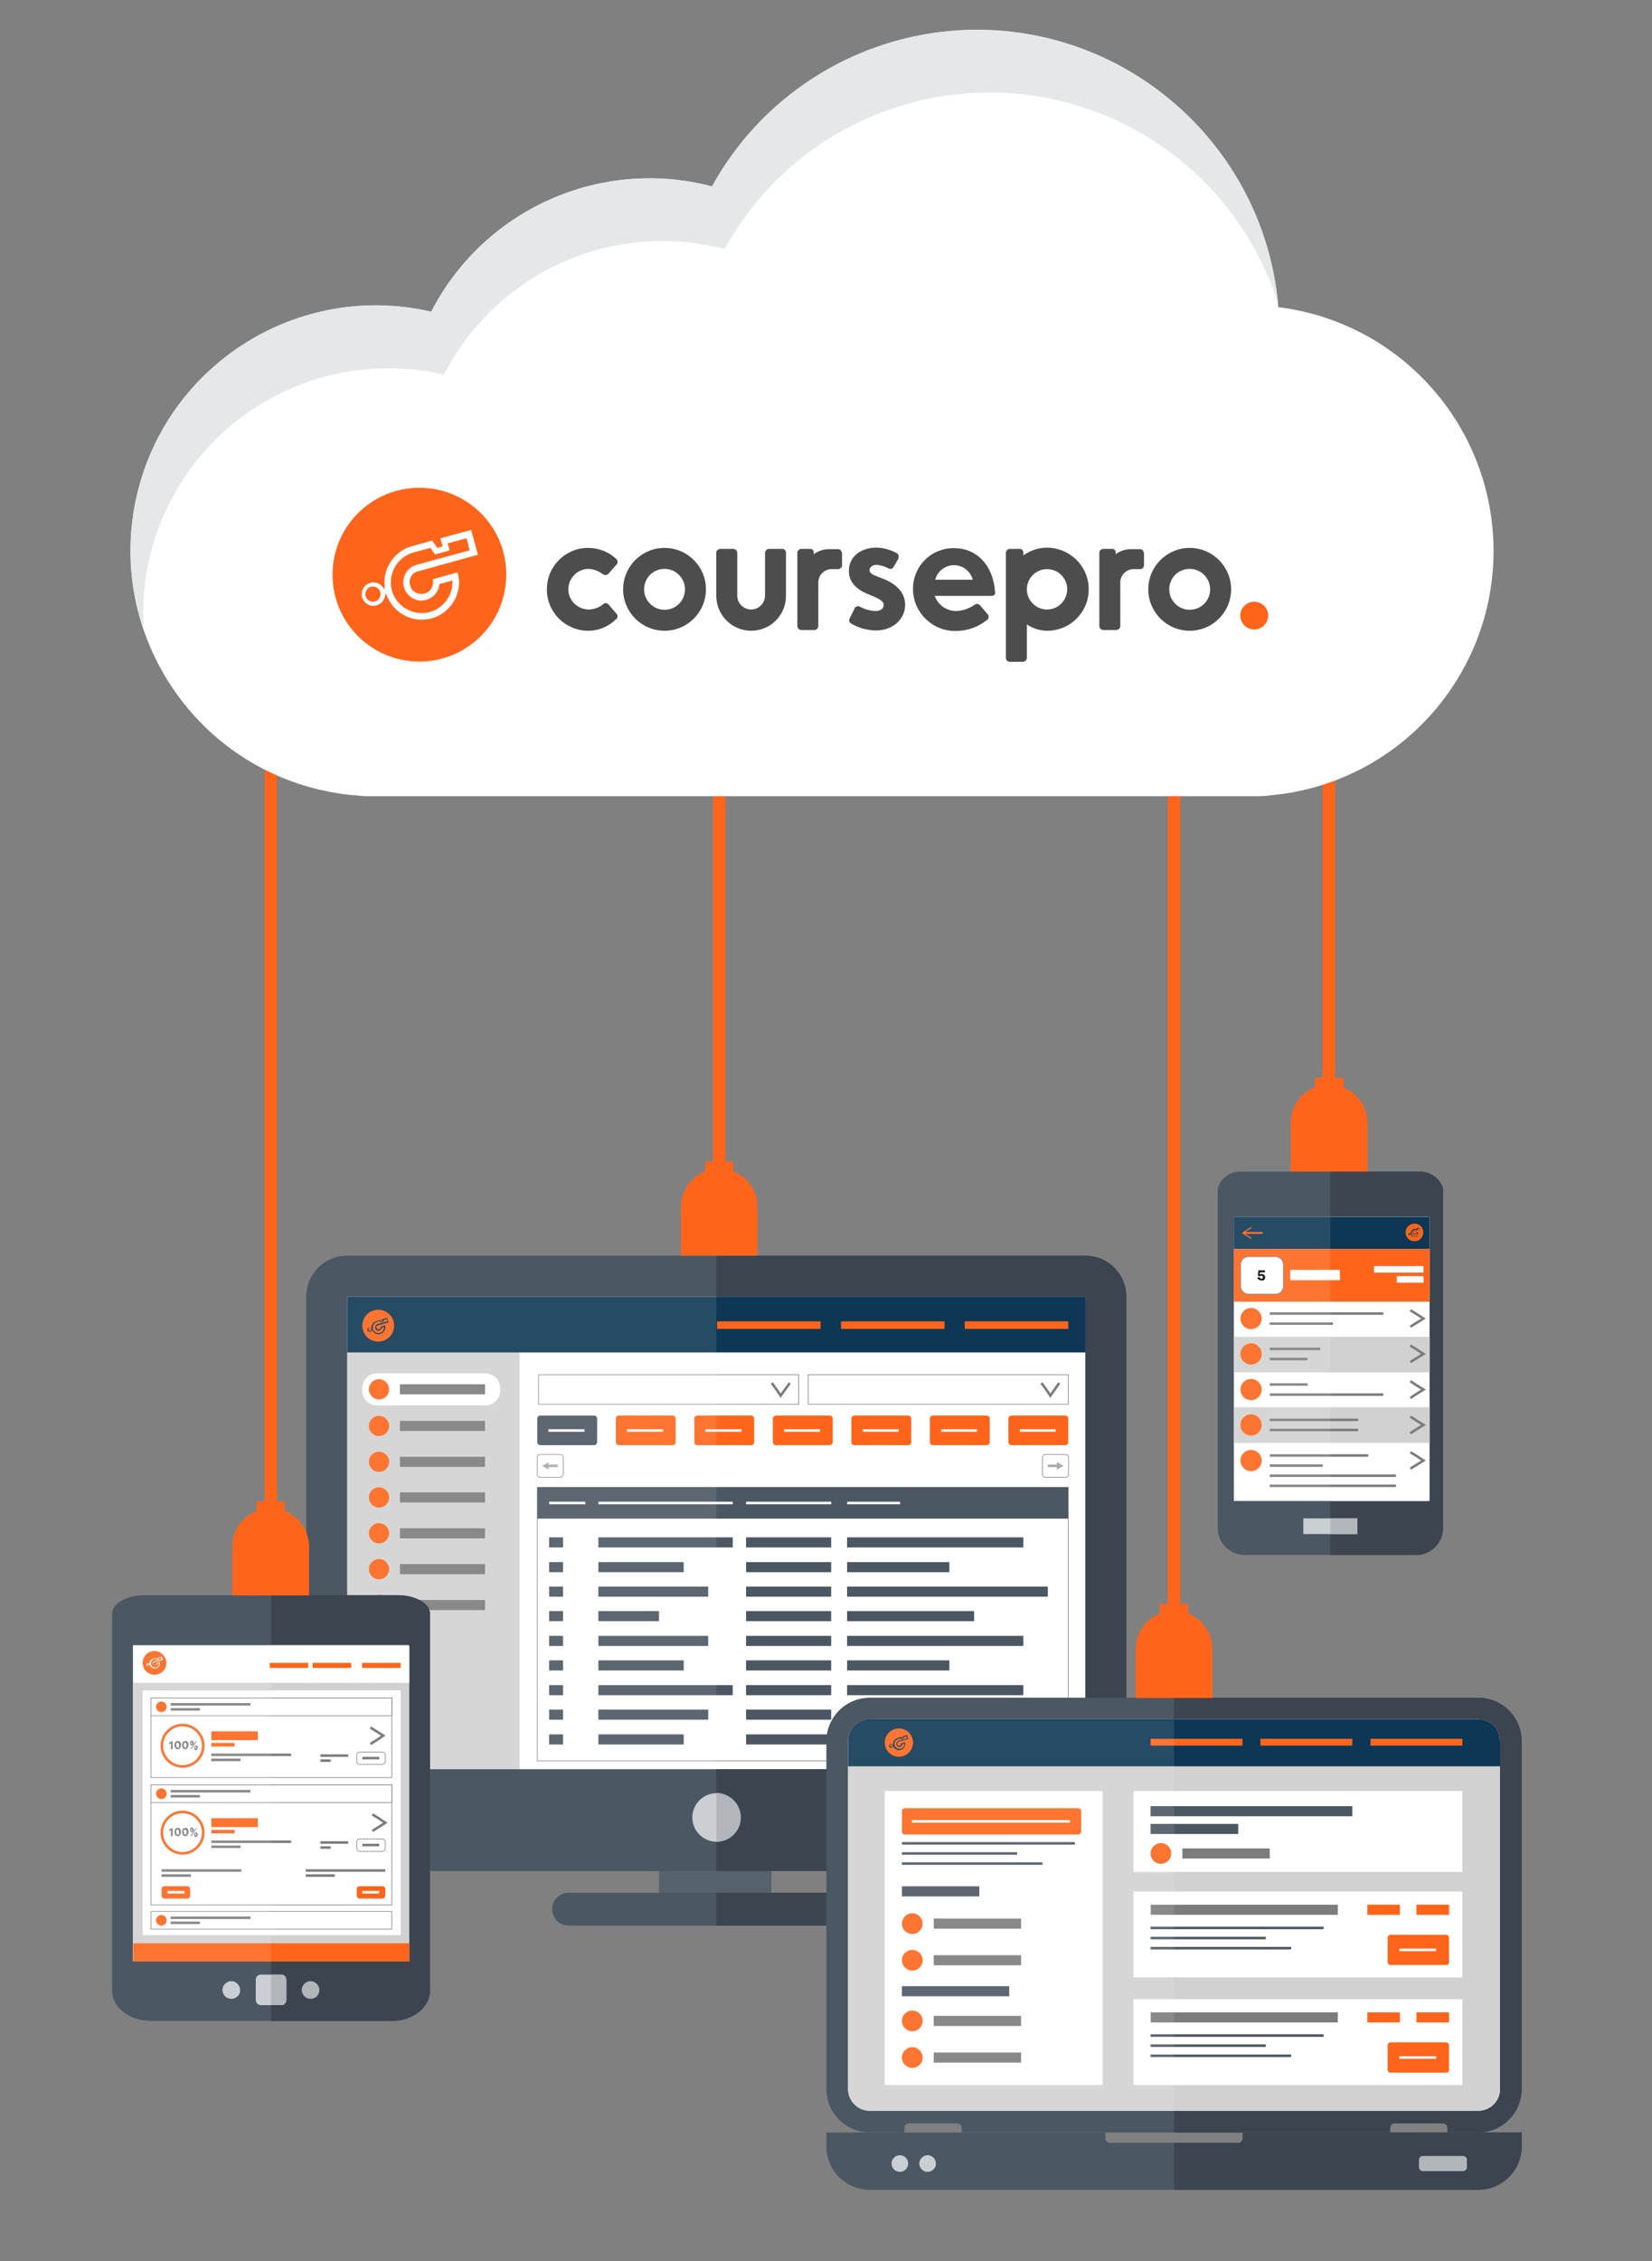 <?xml version="1.0" encoding="UTF-8"?>
<svg xmlns="http://www.w3.org/2000/svg" id="a" data-name="Layer 1" width="230.822mm" height="315.807mm" viewBox="0 0 654.3 895.2">
  <rect x="0" y="0" width="654.3" height="895.2" fill="#808080" stroke="none"/>
  <rect x="261" y="735.1" width="44.536" height="19" fill="#56626e"></rect>
  <g>
    <g>
      <g>
        <g>
          <polygon points="435.7 511.8 135.1 511.8 135.1 705.9 135.1 705.9 435.7 705.9 435.7 511.8" fill="#fff"></polygon>
          <polygon points="435.7 511.8 283.7 511.8 283.7 705.9 283.7 705.9 435.7 705.9 435.7 511.8" fill="#e3e2e2"></polygon>
          <g>
            <rect x="137.5" y="514" width="293" height="189.3" fill="#fff"></rect>
            <rect x="137.5" y="514" width="68.3" height="189.3" fill="#d1d1d1"></rect>
            <path d="M192.3,556.4h-43c-3.2,0-5.8-2.6-5.8-5.8v-1.1c0-3.2,2.6-5.8,5.8-5.8h43c3.2,0,5.8,2.6,5.8,5.8v1.1c0,3.2-2.6,5.8-5.8,5.8Z" fill="#fff"></path>
            <rect x="137.5" y="513.3" width="293" height="22.1" fill="#0d3754"></rect>
            <rect x="284" y="523.1" width="41" height="3" fill="#fe651b"></rect>
            <rect x="333.1" y="523.1" width="41" height="3" fill="#fe651b"></rect>
            <rect x="382.1" y="523.1" width="41" height="3" fill="#fe651b"></rect>
            <g>
              <path d="M149.6,524.1l3.8-1h.1v-.1l-.2-.7v-.1h-.1l-1.3,.4,.1,.5-1.1,.3-.2-.2-.2-.2-1.2,.3c-1.2,.3-1.9,1.6-1.6,2.8,.3,1.2,1.6,1.9,2.8,1.6,1-.3,1.6-1.2,1.6-2.2v-.1h-.1l-.7,.2h-.1v.1c-.1,.7-.8,1.2-1.5,1.1-.7-.1-1.2-.8-1.1-1.5,.1-.6,.5-1.1,1-1.2h0Z" fill="#fe651b"></path>
              <path d="M146.5,525.7c-.3,0-.6,.2-.6,.5s.2,.6,.5,.6,.6-.2,.6-.5v-.2c-.1-.2-.3-.4-.5-.4Z" fill="#fe651b"></path>
              <path d="M149.8,518.5c-3.5,0-6.3,2.8-6.3,6.3s2.8,6.3,6.3,6.3,6.3-2.8,6.3-6.3-2.8-6.3-6.3-6.3h0Zm-.7,7.1c.1,.5,.6,.7,1.1,.6h0c.4-.1,.7-.5,.6-.9v-.1l1.8-.5v.6c.1,1.5-1,2.8-2.5,2.9-1.2,.1-2.2-.6-2.7-1.6l-.1-.3-.1,.3c-.1,.3-.3,.5-.6,.6h-.3c-.5,0-.8-.5-.8-.9s.3-.6,.6-.7h.3c.2,0,.4,.1,.5,.3l.2,.2v-.3c-.1-1.3,.7-2.5,2-2.8l1.1-.3,.2-.1,.2-.1,.3,.4,.1,.1,.4-.1-.2-.6,.4-.1,1.8-.5,.5,1.8-4.3,1.2c-.4,0-.6,.5-.5,.9h0Z" fill="#fe651b"></path>
            </g>
            <g>
              <line x1="158.4" y1="550" x2="192.1" y2="550" fill="none" stroke="#7c7c7c" stroke-miterlimit="10" stroke-width="4"></line>
              <circle cx="150.1" cy="550" r="4" fill="#fe651b"></circle>
            </g>
            <g>
              <line x1="158.4" y1="564.5" x2="192.1" y2="564.5" fill="none" stroke="#7c7c7c" stroke-miterlimit="10" stroke-width="4"></line>
              <circle cx="150.1" cy="564.5" r="4" fill="#fe651b"></circle>
            </g>
            <g>
              <line x1="158.4" y1="578.7" x2="192.1" y2="578.7" fill="none" stroke="#7c7c7c" stroke-miterlimit="10" stroke-width="4"></line>
              <circle cx="150.1" cy="578.7" r="4" fill="#fe651b"></circle>
            </g>
            <g>
              <line x1="158.4" y1="592.8" x2="192.1" y2="592.8" fill="none" stroke="#7c7c7c" stroke-miterlimit="10" stroke-width="4"></line>
              <circle cx="150.1" cy="592.8" r="4" fill="#fe651b"></circle>
            </g>
            <g>
              <line x1="158.4" y1="607" x2="192.1" y2="607" fill="none" stroke="#7c7c7c" stroke-miterlimit="10" stroke-width="4"></line>
              <circle cx="150.1" cy="607" r="4" fill="#fe651b"></circle>
            </g>
            <g>
              <line x1="158.4" y1="621.2" x2="192.1" y2="621.2" fill="none" stroke="#7c7c7c" stroke-miterlimit="10" stroke-width="4"></line>
              <circle cx="150.1" cy="621.2" r="4" fill="#fe651b"></circle>
            </g>
            <g>
              <line x1="158.4" y1="635.4" x2="192.1" y2="635.4" fill="none" stroke="#7c7c7c" stroke-miterlimit="10" stroke-width="4"></line>
              <circle cx="150.1" cy="635.4" r="4" fill="#fe651b"></circle>
            </g>
            <g>
              <rect x="213.3" y="544.2" width="103" height="11.7" fill="#fff" stroke="#7c7c7c" stroke-miterlimit="10" stroke-width=".25"></rect>
              <polyline points="312.8 547.5 311 550 309.2 552.5 307.5 550 305.7 547.5" fill="none" stroke="#7c7c7c" stroke-miterlimit="10"></polyline>
            </g>
            <g>
              <rect x="320.1" y="544.2" width="103" height="11.7" fill="#fff" stroke="#7c7c7c" stroke-miterlimit="10" stroke-width=".25"></rect>
              <polyline points="419.5 547.5 417.8 550 416 552.5 414.3 550 412.5 547.5" fill="none" stroke="#7c7c7c" stroke-miterlimit="10"></polyline>
            </g>
            <g>
              <path d="M235.3,572.1h-21.3c-.7,0-1.2-.5-1.2-1.2v-9.3c0-.7,.5-1.2,1.2-1.2h21.3c.7,0,1.2,.5,1.2,1.2v9.3c0,.7-.5,1.2-1.2,1.2Z" fill="#4b5763"></path>
              <line x1="217.2" y1="566.3" x2="231.5" y2="566.3" fill="none" stroke="#fff" stroke-miterlimit="10"></line>
            </g>
            <g>
              <path d="M221.9,584.8h-7.9c-.7,0-1.2-.5-1.2-1.2v-6.6c0-.7,.5-1.2,1.2-1.2h7.9c.7,0,1.2,.5,1.2,1.2v6.6c0,.6-.6,1.2-1.2,1.2Z" fill="#fff" stroke="#7c7c7c" stroke-miterlimit="10" stroke-width=".25"></path>
              <g>
                <line x1="216.9" y1="580.3" x2="220.9" y2="580.3" fill="none" stroke="#ababab" stroke-miterlimit="10"></line>
                <polygon points="217.3 581.8 214.7 580.3 217.3 578.8 217.3 581.8" fill="#ababab"></polygon>
              </g>
            </g>
            <g>
              <path d="M414.1,575.8h7.9c.7,0,1.2,.5,1.2,1.2v6.6c0,.7-.5,1.2-1.2,1.2h-7.9c-.7,0-1.2-.5-1.2-1.2v-6.6c0-.7,.5-1.2,1.2-1.2Z" fill="#fff" stroke="#7c7c7c" stroke-miterlimit="10" stroke-width=".25"></path>
              <g>
                <line x1="419" y1="580.3" x2="415" y2="580.3" fill="none" stroke="#ababab" stroke-miterlimit="10"></line>
                <polygon points="418.6 578.8 421.2 580.3 418.6 581.8 418.6 578.8" fill="#ababab"></polygon>
              </g>
            </g>
            <g>
              <path d="M266.4,572.1h-21.3c-.7,0-1.2-.5-1.2-1.2v-9.3c0-.7,.5-1.2,1.2-1.2h21.3c.7,0,1.2,.5,1.2,1.2v9.3c0,.7-.5,1.2-1.2,1.2Z" fill="#fe651b"></path>
              <line x1="248.3" y1="566.3" x2="262.6" y2="566.3" fill="none" stroke="#fff" stroke-miterlimit="10"></line>
            </g>
            <g>
              <path d="M297.5,572.1h-21.3c-.7,0-1.2-.5-1.2-1.2v-9.3c0-.7,.5-1.2,1.2-1.2h21.3c.7,0,1.2,.5,1.2,1.2v9.3c0,.7-.5,1.2-1.2,1.2Z" fill="#fe651b"></path>
              <line x1="279.4" y1="566.3" x2="293.7" y2="566.3" fill="none" stroke="#fff" stroke-miterlimit="10"></line>
            </g>
            <g>
              <path d="M328.6,572.1h-21.3c-.7,0-1.2-.5-1.2-1.2v-9.3c0-.7,.5-1.2,1.2-1.2h21.3c.7,0,1.2,.5,1.2,1.2v9.3c0,.7-.5,1.2-1.2,1.2Z" fill="#fe651b"></path>
              <line x1="310.6" y1="566.3" x2="324.8" y2="566.3" fill="none" stroke="#fff" stroke-miterlimit="10"></line>
            </g>
            <g>
              <path d="M359.7,572.1h-21.3c-.7,0-1.2-.5-1.2-1.2v-9.3c0-.7,.5-1.2,1.2-1.2h21.3c.7,0,1.2,.5,1.2,1.2v9.3c0,.7-.5,1.2-1.2,1.2Z" fill="#fe651b"></path>
              <line x1="341.7" y1="566.3" x2="355.9" y2="566.3" fill="none" stroke="#fff" stroke-miterlimit="10"></line>
            </g>
            <g>
              <path d="M390.8,572.1h-21.3c-.7,0-1.2-.5-1.2-1.2v-9.3c0-.7,.5-1.2,1.2-1.2h21.3c.7,0,1.2,.5,1.2,1.2v9.3c0,.7-.5,1.2-1.2,1.2Z" fill="#fe651b"></path>
              <line x1="372.8" y1="566.3" x2="387" y2="566.3" fill="none" stroke="#fff" stroke-miterlimit="10"></line>
            </g>
            <g>
              <path d="M421.9,572.1h-21.3c-.7,0-1.2-.5-1.2-1.2v-9.3c0-.7,.5-1.2,1.2-1.2h21.3c.7,0,1.2,.5,1.2,1.2v9.3c0,.7-.5,1.2-1.2,1.2Z" fill="#fe651b"></path>
              <line x1="403.9" y1="566.3" x2="418.1" y2="566.3" fill="none" stroke="#fff" stroke-miterlimit="10"></line>
            </g>
            <rect x="212.8" y="588.8" width="210.3" height="108.3" fill="#fff" stroke="#7c7c7c" stroke-miterlimit="10" stroke-width=".25"></rect>
            <rect x="212.8" y="588.8" width="210.3" height="12.4" fill="#4b5763"></rect>
            <line x1="217.5" y1="595" x2="231.8" y2="595" fill="none" stroke="#fff" stroke-miterlimit="10"></line>
            <line x1="237" y1="595" x2="290.2" y2="595" fill="none" stroke="#fff" stroke-miterlimit="10"></line>
            <line x1="295.5" y1="595" x2="329.2" y2="595" fill="none" stroke="#fff" stroke-miterlimit="10"></line>
            <line x1="335.5" y1="595" x2="356.5" y2="595" fill="none" stroke="#fff" stroke-miterlimit="10"></line>
            <line x1="217.5" y1="610.6" x2="223" y2="610.6" fill="none" stroke="#4b5763" stroke-miterlimit="10" stroke-width="4"></line>
            <line x1="237" y1="610.6" x2="290.2" y2="610.6" fill="none" stroke="#4b5763" stroke-miterlimit="10" stroke-width="4"></line>
            <line x1="295.5" y1="610.6" x2="329.2" y2="610.6" fill="none" stroke="#4b5763" stroke-miterlimit="10" stroke-width="4"></line>
            <line x1="335.5" y1="610.6" x2="405.3" y2="610.6" fill="none" stroke="#4b5763" stroke-miterlimit="10" stroke-width="4"></line>
            <line x1="217.5" y1="620.4" x2="223" y2="620.4" fill="none" stroke="#4b5763" stroke-miterlimit="10" stroke-width="4"></line>
            <line x1="237" y1="620.4" x2="270.8" y2="620.4" fill="none" stroke="#4b5763" stroke-miterlimit="10" stroke-width="4"></line>
            <line x1="295.5" y1="620.4" x2="329.2" y2="620.4" fill="none" stroke="#4b5763" stroke-miterlimit="10" stroke-width="4"></line>
            <line x1="335.5" y1="620.4" x2="376" y2="620.4" fill="none" stroke="#4b5763" stroke-miterlimit="10" stroke-width="4"></line>
            <line x1="217.5" y1="630.1" x2="223" y2="630.1" fill="none" stroke="#4b5763" stroke-miterlimit="10" stroke-width="4"></line>
            <line x1="237" y1="630.1" x2="280.5" y2="630.1" fill="none" stroke="#4b5763" stroke-miterlimit="10" stroke-width="4"></line>
            <line x1="295.5" y1="630.1" x2="329.2" y2="630.1" fill="none" stroke="#4b5763" stroke-miterlimit="10" stroke-width="4"></line>
            <line x1="335.5" y1="630.1" x2="415" y2="630.1" fill="none" stroke="#4b5763" stroke-miterlimit="10" stroke-width="4"></line>
            <line x1="217.5" y1="639.8" x2="223" y2="639.8" fill="none" stroke="#4b5763" stroke-miterlimit="10" stroke-width="4"></line>
            <line x1="237" y1="639.8" x2="261" y2="639.8" fill="none" stroke="#4b5763" stroke-miterlimit="10" stroke-width="4"></line>
            <line x1="295.5" y1="639.8" x2="329.2" y2="639.8" fill="none" stroke="#4b5763" stroke-miterlimit="10" stroke-width="4"></line>
            <line x1="335.5" y1="639.8" x2="385.8" y2="639.8" fill="none" stroke="#4b5763" stroke-miterlimit="10" stroke-width="4"></line>
            <line x1="217.5" y1="649.6" x2="223" y2="649.6" fill="none" stroke="#4b5763" stroke-miterlimit="10" stroke-width="4"></line>
            <line x1="237" y1="649.6" x2="280.5" y2="649.6" fill="none" stroke="#4b5763" stroke-miterlimit="10" stroke-width="4"></line>
            <line x1="295.5" y1="649.6" x2="329.2" y2="649.6" fill="none" stroke="#4b5763" stroke-miterlimit="10" stroke-width="4"></line>
            <line x1="335.5" y1="649.6" x2="405.3" y2="649.6" fill="none" stroke="#4b5763" stroke-miterlimit="10" stroke-width="4"></line>
            <line x1="217.5" y1="659.3" x2="223" y2="659.3" fill="none" stroke="#4b5763" stroke-miterlimit="10" stroke-width="4"></line>
            <line x1="237" y1="659.3" x2="270.8" y2="659.3" fill="none" stroke="#4b5763" stroke-miterlimit="10" stroke-width="4"></line>
            <line x1="295.5" y1="659.3" x2="329.2" y2="659.3" fill="none" stroke="#4b5763" stroke-miterlimit="10" stroke-width="4"></line>
            <line x1="335.5" y1="659.3" x2="376" y2="659.3" fill="none" stroke="#4b5763" stroke-miterlimit="10" stroke-width="4"></line>
            <line x1="217.5" y1="669.1" x2="223" y2="669.1" fill="none" stroke="#4b5763" stroke-miterlimit="10" stroke-width="4"></line>
            <line x1="237" y1="669.1" x2="290.2" y2="669.1" fill="none" stroke="#4b5763" stroke-miterlimit="10" stroke-width="4"></line>
            <line x1="295.5" y1="669.1" x2="329.2" y2="669.1" fill="none" stroke="#4b5763" stroke-miterlimit="10" stroke-width="4"></line>
            <line x1="335.5" y1="669.1" x2="405.3" y2="669.1" fill="none" stroke="#4b5763" stroke-miterlimit="10" stroke-width="4"></line>
            <line x1="217.5" y1="678.8" x2="223" y2="678.8" fill="none" stroke="#4b5763" stroke-miterlimit="10" stroke-width="4"></line>
            <line x1="237" y1="678.8" x2="280.5" y2="678.8" fill="none" stroke="#4b5763" stroke-miterlimit="10" stroke-width="4"></line>
            <line x1="295.5" y1="678.8" x2="329.2" y2="678.8" fill="none" stroke="#4b5763" stroke-miterlimit="10" stroke-width="4"></line>
            <line x1="335.5" y1="678.8" x2="415" y2="678.8" fill="none" stroke="#4b5763" stroke-miterlimit="10" stroke-width="4"></line>
            <line x1="217.5" y1="688.6" x2="223" y2="688.6" fill="none" stroke="#4b5763" stroke-miterlimit="10" stroke-width="4"></line>
            <line x1="237" y1="688.6" x2="270.8" y2="688.6" fill="none" stroke="#4b5763" stroke-miterlimit="10" stroke-width="4"></line>
            <line x1="295.5" y1="688.6" x2="329.2" y2="688.6" fill="none" stroke="#4b5763" stroke-miterlimit="10" stroke-width="4"></line>
            <line x1="335.5" y1="688.6" x2="385.8" y2="688.6" fill="none" stroke="#4b5763" stroke-miterlimit="10" stroke-width="4"></line>
          </g>
          <path d="M429.9,497.1H137.5c-9,0-16.2,7.3-16.2,16.2v211.2c0,9,7.3,16.2,16.2,16.2H429.9c9,0,16.2-7.3,16.2-16.2v-211.2c0-8.9-7.2-16.2-16.2-16.2Zm0,16.2v187.4c-.9-.2-1.9-.3-2.8-.3H140.4c-1,0-1.9,.1-2.9,.3v-187.4H429.9Z" fill="#4b5763"></path>
          <path d="M348.7,755.8c0,3.6-2.9,6.5-6.5,6.5h-117c-3.6,0-6.5-2.9-6.5-6.5h0c0-3.6,2.9-6.5,6.5-6.5h116.9c3.7,0,6.6,2.9,6.6,6.5h0Z" fill="#4b5763"></path>
          <path d="M429.9,497.1h-146.2v16.2h146.2v187.4c-.9-.2-1.9-.3-2.8-.3h-143.4v40.3h146.2c9,0,16.2-7.3,16.2-16.2v-211.2c0-8.9-7.2-16.2-16.2-16.2Z" fill="#3c444f"></path>
          <path d="M342.2,749.3h-58.5v13h58.5c3.6,.1,6.6-2.7,6.7-6.3s-2.7-6.6-6.3-6.7h-.4Z" fill="#3c444f"></path>
          <path d="M293.4,719.5c0,5.3-4.3,9.6-9.6,9.6s-9.6-4.3-9.6-9.6,4.3-9.6,9.6-9.6c5.2,0,9.6,4.3,9.6,9.6h0Z" fill="#cbcfd3"></path>
          <path d="M283.7,709.8v19.3c5.3,0,9.6-4.3,9.6-9.6,.1-5.3-4.3-9.7-9.6-9.7Z" fill="#b2b5b9"></path>
        </g>
        <rect x="137.5" y="513.2" width="146.2" height="187.2" fill="#fff" opacity=".1"></rect>
      </g>
      <g>
        <path d="M492.2,844.2v2.3c0,1-.8,1.8-1.8,1.8h-50.8c-1,0-1.8-.8-1.8-1.8v-2.3h-110.5v5.5c0,9.5,7.7,17.2,17.2,17.2h241c9.5,0,17.2-7.7,17.2-17.2v-5.5h-110.5Z" fill="#4b5763"></path>
        <path d="M492.2,844.2v2.3c0,1-.8,1.8-1.8,1.8h-25.4v18.6h120.5c9.5,0,17.2-7.7,17.2-17.2v-5.5h-110.5Z" fill="#3c444f"></path>
        <path d="M585.5,672.1h-241c-9.5,0-17.2,7.7-17.2,17.2v137.7c0,9.5,7.7,17.2,17.2,17.2h13.7v-1.8c0-1,.8-1.8,1.8-1.8h19.1c1,0,1.8,.8,1.8,1.8v1.8h169.6v-1.8c0-1,.8-1.8,1.8-1.8h19.1c1,0,1.8,.8,1.8,1.8v1.8h12.2c9.5,0,17.2-7.7,17.2-17.2v-137.7c.1-9.5-7.6-17.2-17.1-17.2Z" fill="#4b5763"></path>
        <path d="M585.5,672.1h-120.5v172.1h85.6v-1.8c0-1,.8-1.8,1.8-1.8h19.1c1,0,1.8,.8,1.8,1.8v1.8h12.2c9.5,0,17.2-7.7,17.2-17.2v-137.7c0-9.5-7.7-17.2-17.2-17.2Z" fill="#3c444f"></path>
        <path d="M594.1,827c0,4.8-3.8,8.6-8.6,8.6h-241c-4.8,0-8.6-3.9-8.6-8.6v-137.7c0-4.7,3.9-8.6,8.6-8.6h241c4.7,0,8.6,3.9,8.6,8.6v137.7Z" fill="#fff"></path>
        <path d="M356.4,859.8c-1.8,0-3.3-1.5-3.3-3.3s1.5-3.3,3.3-3.3,3.3,1.5,3.3,3.3c0,1.8-1.5,3.3-3.3,3.3h0Z" fill="#cbcfd3"></path>
        <path d="M367.4,859.8c-1.8,0-3.3-1.5-3.3-3.3s1.5-3.3,3.3-3.3,3.3,1.5,3.3,3.3c0,1.8-1.5,3.3-3.3,3.3h0Z" fill="#cbcfd3"></path>
        <path d="M581,858c0,.8-.7,1.5-1.5,1.5h-16c-.8,0-1.5-.7-1.5-1.5v-3c0-.8,.7-1.5,1.5-1.5h16c.8,0,1.5,.7,1.5,1.5v3Z" fill="#b2b5b9"></path>
      </g>
      <g>
        <path d="M562.6,463.8h-71.4c-4.1,0-7.8,2.7-8.9,6.7v134.4c0,5.9,4.8,10.7,10.7,10.7h67.9c5.9,0,10.7-4.8,10.7-10.7v-134.4c-1.2-3.9-4.9-6.6-9-6.7Z" fill="#4b5763"></path>
        <path d="M562.6,463.8h-35.7v151.8h33.9c5.9,0,10.7-4.8,10.7-10.7v-134.4c-1.1-3.9-4.8-6.6-8.9-6.7Z" fill="#3c444f"></path>
        <rect x="516.2" y="601.1" width="21.4" height="6.2" fill="#cbcfd3"></rect>
        <rect x="526.9" y="481.7" width="38.8" height="112.5" fill="#e3e2e2"></rect>
        <g>
          <rect x="488.7" y="481.7" width="77.5" height="112.5" fill="#fff"></rect>
          <rect x="488.7" y="529.2" width="77.5" height="14.1" fill="#d1d1d1"></rect>
          <rect x="488.7" y="557.1" width="77.5" height="14.1" fill="#d1d1d1"></rect>
          <rect x="488.7" y="481.7" width="77.5" height="12.8" fill="#0d3754"></rect>
          <rect x="488.7" y="494.5" width="77.5" height="20.8" fill="#fe651b"></rect>
          <g>
            <path d="M560.1,487.6l2.1-.6h.1v-.1l-.1-.4v-.1h-.1l-.7,.2,.1,.3-.6,.2-.1-.1-.1-.1-.7,.2c-.7,.2-1.1,.9-.9,1.5,.2,.7,.9,1.1,1.5,.9,.5-.1,.9-.6,.9-1.2v-.1h-.1l-.4,.1h0c-.1,.4-.4,.7-.8,.6s-.7-.4-.6-.8c0-.2,.2-.5,.5-.5h0Z" fill="#fe651b"></path>
            <path d="M558.4,488.5c-.2,0-.3,.1-.3,.3s.1,.3,.3,.3,.3-.1,.3-.3v-.1c-.1-.1-.2-.2-.3-.2Z" fill="#fe651b"></path>
            <path d="M560.2,484.4c-2,0-3.5,1.6-3.5,3.5,0,2,1.6,3.5,3.5,3.5,2,0,3.5-1.6,3.5-3.5,.1-1.9-1.5-3.5-3.5-3.5h0Zm-.4,4c.1,.3,.3,.4,.6,.3h0c.2-.1,.4-.3,.3-.5v-.1l1-.3v.3c.1,.8-.6,1.6-1.4,1.6-.6,0-1.2-.3-1.5-.9l-.1-.2v.2c0,.2-.2,.3-.3,.3h-.2c-.3,0-.5-.3-.4-.5,0-.2,.2-.4,.3-.4h.2c.1,0,.2,.1,.3,.2l.1,.1v-.2c-.1-.7,.4-1.4,1.1-1.6l.6-.2h.2l.2,.2v.1l.2-.1-.1-.3,.2-.1,1-.3,.3,1-2.4,.7c-.1,.2-.2,.5-.2,.7h0Z" fill="#fe651b"></path>
          </g>
          <g>
            <line x1="492.6" y1="488.1" x2="499.8" y2="488.1" fill="none" stroke="#fe651b" stroke-linecap="round" stroke-linejoin="round" stroke-width=".75"></line>
            <path d="M495.7,490.3c.1-.1,0-.2-.1-.3l-3-1.9,3-1.9c.1-.1,.1-.2,.1-.3-.1-.1-.2-.1-.3-.1l-3.3,2.1c-.1,0-.1,.1-.1,.2s0,.2,.1,.2l3.3,2.1h.1q.1,0,.2-.1Z" fill="#fe651b"></path>
          </g>
          <path d="M494.5,497.5h10.7c1.7,0,3.1,1.4,3.1,3.1v8.6c0,1.7-1.4,3.1-3.1,3.1h-10.7c-1.7,0-3.1-1.4-3.1-3.1v-8.6c-.1-1.7,1.3-3.1,3.1-3.1Z" fill="#fff" stroke="#7c7c7c" stroke-miterlimit="10" stroke-width=".25"></path>
          <path d="M499.5,506.9c-.3,0-.6-.1-.8-.2-.2-.1-.4-.3-.5-.4-.1-.2-.2-.4-.2-.6h1c0,.2,.1,.3,.2,.4s.3,.1,.4,.1,.2,0,.3-.1c.1-.1,.2-.1,.2-.2,.1-.1,.1-.2,.1-.3s0-.2-.1-.3c-.1-.1-.1-.2-.2-.2-.1-.1-.2-.1-.3-.1s-.2,0-.3,.1c-.1,.1-.2,.1-.2,.2l-.9-.2,.2-2.2h2.6v.8h-2l-.1,1h0l.3-.3c.2-.1,.3-.1,.5-.1s.5,.1,.7,.2,.3,.3,.5,.5c.1,.2,.2,.4,.2,.7s-.1,.5-.2,.7-.3,.4-.6,.5c-.2-.1-.5,0-.8,0Z"></path>
          <rect x="511" y="502.7" width="19.7" height="4.1" fill="#fff"></rect>
          <rect x="544.2" y="501.2" width="19.6" height="2.6" fill="#fff"></rect>
          <rect x="553.2" y="505.2" width="10.6" height="2.6" fill="#fff"></rect>
          <g>
            <polyline points="558.6 518.7 561.2 520.3 563.8 522 561.2 523.6 558.6 525.2" fill="none" stroke="#7c7c7c" stroke-miterlimit="10"></polyline>
            <circle cx="495.5" cy="522" r="4.2" fill="#fe651b"></circle>
            <g>
              <line x1="502.9" y1="520" x2="547.9" y2="520" fill="none" stroke="#7c7c7c" stroke-miterlimit="10"></line>
              <line x1="502.9" y1="524" x2="527.9" y2="524" fill="none" stroke="#7c7c7c" stroke-miterlimit="10"></line>
            </g>
          </g>
          <g>
            <polyline points="558.6 532.7 561.2 534.3 563.8 536 561.2 537.6 558.6 539.2" fill="none" stroke="#7c7c7c" stroke-miterlimit="10"></polyline>
            <circle cx="495.5" cy="536" r="4.2" fill="#fe651b"></circle>
            <g>
              <line x1="502.9" y1="534" x2="522.9" y2="534" fill="none" stroke="#7c7c7c" stroke-miterlimit="10"></line>
              <line x1="502.9" y1="538" x2="517.9" y2="538" fill="none" stroke="#7c7c7c" stroke-miterlimit="10"></line>
            </g>
          </g>
          <g>
            <polyline points="558.6 546.8 561.2 548.5 563.8 550.1 561.2 551.7 558.6 553.4" fill="none" stroke="#7c7c7c" stroke-miterlimit="10"></polyline>
            <circle cx="495.5" cy="550.1" r="4.2" fill="#fe651b"></circle>
            <g>
              <line x1="502.9" y1="548.1" x2="517.9" y2="548.1" fill="none" stroke="#7c7c7c" stroke-miterlimit="10"></line>
              <line x1="502.9" y1="552.1" x2="547.9" y2="552.1" fill="none" stroke="#7c7c7c" stroke-miterlimit="10"></line>
            </g>
          </g>
          <g>
            <polyline points="558.6 560.8 561.2 562.5 563.8 564.1 561.2 565.7 558.6 567.4" fill="none" stroke="#7c7c7c" stroke-miterlimit="10"></polyline>
            <circle cx="495.5" cy="564.1" r="4.2" fill="#fe651b"></circle>
            <g>
              <line x1="502.9" y1="562.1" x2="537.9" y2="562.1" fill="none" stroke="#7c7c7c" stroke-miterlimit="10"></line>
              <line x1="502.9" y1="566.1" x2="537.9" y2="566.1" fill="none" stroke="#7c7c7c" stroke-miterlimit="10"></line>
            </g>
          </g>
          <g>
            <polyline points="558.6 574.9 561.2 576.5 563.8 578.2 561.2 579.8 558.6 581.4" fill="none" stroke="#7c7c7c" stroke-miterlimit="10"></polyline>
            <circle cx="495.5" cy="578.2" r="4.2" fill="#fe651b"></circle>
            <g>
              <line x1="502.9" y1="576.2" x2="541.9" y2="576.2" fill="none" stroke="#7c7c7c" stroke-miterlimit="10"></line>
              <line x1="502.9" y1="580.2" x2="523.9" y2="580.2" fill="none" stroke="#7c7c7c" stroke-miterlimit="10"></line>
              <line x1="502.9" y1="584.2" x2="552.9" y2="584.2" fill="none" stroke="#7c7c7c" stroke-miterlimit="10"></line>
              <line x1="502.9" y1="588.2" x2="552.9" y2="588.2" fill="none" stroke="#7c7c7c" stroke-miterlimit="10"></line>
            </g>
          </g>
        </g>
        <rect x="526.9" y="601.1" width="10.7" height="6.2" fill="#b2b5b9"></rect>
      </g>
      <g>
        <g>
          <path d="M157.7,631.5H57c-5.8,0-12.6,2.7-12.6,7.4v149.2c0,6.5,6.8,11.9,15.1,11.9h95.7c8.3,0,15.1-5.4,15.1-11.9v-149.2c0-4.7-6.8-7.4-12.6-7.4Z" fill="#4b5763"></path>
          <path d="M157.7,631.5h-50.3v168.6h47.8c8.3,0,15.1-5.4,15.1-11.9v-149.3c0-4.7-6.8-7.4-12.6-7.4Z" fill="#3c444f"></path>
          <path d="M91.6,791.3c-1.9,0-3.5-1.6-3.5-3.5s1.6-3.5,3.5-3.5,3.5,1.6,3.5,3.5h0c.1,1.9-1.5,3.5-3.5,3.5Z" fill="#cbcfd3"></path>
          <path d="M103.3,781.7h8.1c1.1,0,2,.9,2,2v8.1c0,1.1-.9,2-2,2h-8.1c-1.1,0-2-.9-2-2h0v-8.1c0-1.1,.9-2,2-2Z" fill="#cbcfd3"></path>
          <path d="M123,791.3c-1.9,0-3.5-1.6-3.5-3.5s1.6-3.5,3.5-3.5,3.5,1.6,3.5,3.5h0c0,1.9-1.5,3.5-3.5,3.5Z" fill="#b2b5b9"></path>
          <rect x="52.7" y="651.3" width="109.3" height="124.9" fill="#fff"></rect>
          <rect x="107.3" y="651.3" width="54.7" height="124.9" fill="#e3e2e2"></rect>
          <path d="M111.4,781.7h-4v12.1h4c1.1,0,2-.9,2-2v-8.1c0-1.1-.9-2-2-2Z" fill="#b2b5b9"></path>
        </g>
        <g>
          <rect x="52.8" y="651.6" width="109.3" height="124.9" fill="#d1d1d1"></rect>
          <rect x="52.8" y="651.6" width="109.3" height="14.6" fill="#fff"></rect>
          <g>
            <path d="M61,657.7l2.8-.8h.1v-.1l-.1-.5v-.1h-.1l-.9,.3,.1,.4-.8,.2-.1-.2-.1-.2-.9,.2c-.9,.2-1.4,1.2-1.2,2,.2,.9,1.2,1.4,2,1.2,.7-.2,1.2-.8,1.2-1.6v-.1h-.1l-.5,.1h0c-.1,.5-.6,.9-1.1,.8-.5-.1-.9-.6-.8-1.1-.1-.1,.1-.4,.5-.5h0Z" fill="#fe651b"></path>
            <path d="M58.7,658.9c-.2,0-.4,.1-.4,.4,0,.2,.1,.4,.4,.4,.2,0,.4-.1,.4-.4v-.1c-.1-.2-.2-.3-.4-.3Z" fill="#fe651b"></path>
            <path d="M61.2,653.6c-2.6,0-4.7,2.1-4.7,4.7s2.1,4.7,4.7,4.7,4.7-2.1,4.7-4.7c-.1-2.6-2.2-4.7-4.7-4.7h0Zm-.5,5.2c.1,.3,.4,.5,.8,.4h0c.3-.1,.5-.4,.5-.7v-.1l1.3-.4v.4c.1,1.1-.8,2.1-1.9,2.1-.8,.1-1.6-.4-2-1.2l-.1-.2-.1,.2c-.1,.2-.2,.4-.4,.4h-.2c-.3,0-.6-.3-.6-.7,0-.3,.2-.5,.5-.5h.2c.2,0,.3,.1,.4,.2l.1,.2v-.2c-.1-1,.5-1.8,1.5-2.1l.8-.2h.4l.2,.3,.1,.1,.3-.1-.1-.4,.3-.1,1.4-.4,.4,1.3-3.2,.9c-.5,.1-.7,.5-.6,.8h0Z" fill="#fe651b"></path>
          </g>
          <rect x="106.8" y="658.3" width="15.3" height="2" fill="#fe651b"></rect>
          <rect x="123.8" y="658.3" width="15.3" height="2" fill="#fe651b"></rect>
          <rect x="143.4" y="658.3" width="15.3" height="2" fill="#fe651b"></rect>
          <rect x="52.8" y="769.3" width="109.3" height="7.2" fill="#fe651b"></rect>
          <rect x="56.5" y="669.2" width="102.2" height="96.9" fill="#fff"></rect>
          <rect x="59.8" y="672.2" width="95.4" height="31.5" fill="#fff" stroke="#7c7c7c" stroke-miterlimit="10" stroke-width=".25"></rect>
          <rect x="59.8" y="672.2" width="95.4" height="7" fill="#fff" stroke="#7c7c7c" stroke-miterlimit="10" stroke-width=".25"></rect>
          <g>
            <line x1="67.6" y1="674.7" x2="99.2" y2="674.7" fill="none" stroke="#7c7c7c" stroke-miterlimit="10"></line>
            <line x1="67.6" y1="676.7" x2="79.2" y2="676.7" fill="none" stroke="#7c7c7c" stroke-miterlimit="10"></line>
          </g>
          <circle cx="63.9" cy="675.7" r="2.1" fill="#fe651b"></circle>
          <path d="M72.3,699.3h0c-4.5,0-8.2-3.7-8.2-8.2h0c0-4.5,3.7-8.2,8.2-8.2h0c4.5,0,8.2,3.7,8.2,8.2h0c0,4.5-3.7,8.2-8.2,8.2Z" fill="none" stroke="#fe651b" stroke-miterlimit="10"></path>
          <rect x="83.7" y="685.4" width="18.4" height="3.5" fill="#fe651b"></rect>
          <rect x="83.7" y="690" width="9.2" height="1.4" fill="#fe651b"></rect>
          <g>
            <path d="M68.4,689.4v3.1h-.7v-2.4h0l-.7,.4v-.6l.8-.5h.6Z" fill="#7c7c7c"></path>
            <path d="M70.4,692.5c-.3,0-.5-.1-.7-.2s-.3-.3-.4-.6c-.1-.2-.2-.5-.2-.9,0-.3,.1-.6,.2-.9,.1-.2,.3-.4,.4-.5,.2-.1,.4-.2,.7-.2s.5,.1,.7,.2c.2,.1,.3,.3,.4,.5s.2,.5,.2,.9c0,.3-.1,.6-.2,.9-.1,.2-.3,.4-.4,.5-.2,.2-.4,.3-.7,.3Zm0-.6c.2,0,.3-.1,.4-.2,.1-.2,.1-.4,.1-.8,0-.2,0-.4-.1-.6s-.1-.3-.2-.3c-.1-.1-.2-.1-.3-.1-.2,0-.3,.1-.4,.2s-.1,.4-.1,.7c0,.2,0,.4,.1,.6,0,.1,.1,.3,.2,.3,.1,.2,.2,.2,.3,.2Z" fill="#7c7c7c"></path>
            <path d="M73.4,692.5c-.3,0-.5-.1-.7-.2s-.3-.3-.4-.6c-.1-.2-.2-.5-.2-.9,0-.3,.1-.6,.2-.9,.1-.2,.3-.4,.4-.5,.2-.1,.4-.2,.7-.2s.5,.1,.7,.2c.2,.1,.3,.3,.4,.5s.2,.5,.2,.9c0,.3-.1,.6-.2,.9-.1,.2-.3,.4-.4,.5-.2,.2-.4,.3-.7,.3Zm0-.6c.2,0,.3-.1,.4-.2,.1-.2,.1-.4,.1-.8,0-.2,0-.4-.1-.6s-.1-.3-.2-.3c-.1-.1-.2-.1-.3-.1-.2,0-.3,.1-.4,.2s-.1,.4-.1,.7c0,.2,0,.4,.1,.6,0,.1,.1,.3,.2,.3,.1,.2,.2,.2,.3,.2Z" fill="#7c7c7c"></path>
            <path d="M75.3,690.1v-.2c0-.1,0-.2,.1-.4s.1-.2,.2-.3,.2-.1,.4-.1,.3,0,.4,.1,.2,.2,.2,.3c.1,.1,.1,.2,.1,.4v.2c0,.1,0,.2-.1,.4-.1,.1-.1,.2-.2,.3s-.2,.1-.4,.1-.3,0-.4-.1-.2-.1-.2-.3c-.1-.2-.1-.3-.1-.4Zm.1,2.3l2.1-3.1h.4l-2.1,3.1h-.4Zm.3-2.5v.4c0,.1,.1,.1,.2,.1s.1,0,.2-.1v-.6c0-.1-.1-.1-.2-.1s-.1,0-.2,.1c.1,.1,0,.2,0,.2Zm1.2,2v-.2c0-.1,0-.2,.1-.3s.1-.2,.2-.3,.2-.1,.4-.1,.3,0,.4,.1,.2,.2,.2,.3c.1,.1,.1,.2,.1,.4v.2c0,.1,0,.2-.1,.4-.1,.1-.1,.2-.2,.3s-.2,.1-.4,.1-.3,0-.4-.1-.2-.2-.2-.3c-.1-.3-.1-.4-.1-.5Zm.4-.2v.4c0,.1,.1,.1,.2,.1s.1,0,.2-.1v-.6c0-.1-.1-.1-.2-.1s-.1,0-.2,.1v.2Z" fill="#7c7c7c"></path>
          </g>
          <polyline points="146.7 683.9 149.3 685.5 151.8 687.1 149.3 688.8 146.7 690.4" fill="none" stroke="#7c7c7c" stroke-miterlimit="10"></polyline>
          <path d="M151.4,698.5h-8.9c-.7,0-1.2-.5-1.2-1.2v-2.5c0-.7,.5-1.2,1.2-1.2h8.9c.7,0,1.2,.5,1.2,1.2v2.5c0,.6-.5,1.2-1.2,1.2Z" fill="#fff" stroke="#7c7c7c" stroke-linecap="round" stroke-linejoin="round" stroke-width=".25"></path>
          <g>
            <line x1="83.7" y1="694.7" x2="115.3" y2="694.7" fill="none" stroke="#7c7c7c" stroke-miterlimit="10"></line>
            <line x1="83.7" y1="696.7" x2="95.3" y2="696.7" fill="none" stroke="#7c7c7c" stroke-miterlimit="10"></line>
          </g>
          <g>
            <line x1="126.9" y1="695" x2="137.9" y2="695" fill="none" stroke="#7c7c7c" stroke-miterlimit="10"></line>
            <line x1="126.9" y1="697" x2="131" y2="697" fill="none" stroke="#7c7c7c" stroke-miterlimit="10"></line>
          </g>
          <line x1="143.5" y1="696" x2="150.2" y2="696" fill="none" stroke="#7c7c7c" stroke-miterlimit="10"></line>
          <rect x="59.8" y="706.6" width="95.4" height="47.5" fill="#fff" stroke="#7c7c7c" stroke-miterlimit="10" stroke-width=".25"></rect>
          <rect x="59.8" y="706.6" width="95.4" height="7" fill="#fff" stroke="#7c7c7c" stroke-miterlimit="10" stroke-width=".25"></rect>
          <g>
            <line x1="67.6" y1="709.1" x2="99.2" y2="709.1" fill="none" stroke="#7c7c7c" stroke-miterlimit="10"></line>
            <line x1="67.6" y1="711.1" x2="79.2" y2="711.1" fill="none" stroke="#7c7c7c" stroke-miterlimit="10"></line>
          </g>
          <circle cx="63.9" cy="710.1" r="2.1" fill="#fe651b"></circle>
          <rect x="59.8" y="756.7" width="95.4" height="7" fill="#fff" stroke="#7c7c7c" stroke-miterlimit="10" stroke-width=".25"></rect>
          <g>
            <line x1="67.6" y1="759.2" x2="99.2" y2="759.2" fill="none" stroke="#7c7c7c" stroke-miterlimit="10"></line>
            <line x1="67.6" y1="761.2" x2="79.2" y2="761.2" fill="none" stroke="#7c7c7c" stroke-miterlimit="10"></line>
          </g>
          <circle cx="63.9" cy="760.2" r="2.1" fill="#fe651b"></circle>
          <path d="M72.3,733.7h0c-4.5,0-8.2-3.7-8.2-8.2h0c0-4.5,3.7-8.2,8.2-8.2h0c4.5,0,8.2,3.7,8.2,8.2h0c0,4.5-3.7,8.2-8.2,8.2Z" fill="none" stroke="#fe651b" stroke-miterlimit="10"></path>
          <rect x="83.7" y="719.8" width="18.4" height="3.5" fill="#fe651b"></rect>
          <rect x="83.7" y="724.4" width="9.2" height="1.4" fill="#fe651b"></rect>
          <g>
            <path d="M68.4,723.8v3.1h-.7v-2.4h0l-.7,.4v-.6l.8-.5h.6Z" fill="#7c7c7c"></path>
            <path d="M70.4,726.9c-.3,0-.5-.1-.7-.2s-.3-.3-.4-.6c-.1-.2-.2-.5-.2-.9,0-.3,.1-.6,.2-.9,.1-.2,.3-.4,.4-.5,.2-.1,.4-.2,.7-.2s.5,.1,.7,.2c.2,.1,.3,.3,.4,.5s.2,.5,.2,.9c0,.3-.1,.6-.2,.9-.1,.2-.3,.4-.4,.5-.2,.3-.4,.3-.7,.3Zm0-.6c.2,0,.3-.1,.4-.2,.1-.2,.1-.4,.1-.8,0-.2,0-.4-.1-.6s-.1-.3-.2-.3c-.1-.1-.2-.1-.3-.1-.2,0-.3,.1-.4,.2s-.1,.4-.1,.7c0,.2,0,.4,.1,.6,0,.1,.1,.3,.2,.3,.1,.2,.2,.2,.3,.2Z" fill="#7c7c7c"></path>
            <path d="M73.4,726.9c-.3,0-.5-.1-.7-.2s-.3-.3-.4-.6c-.1-.2-.2-.5-.2-.9,0-.3,.1-.6,.2-.9,.1-.2,.3-.4,.4-.5,.2-.1,.4-.2,.7-.2s.5,.1,.7,.2c.2,.1,.3,.3,.4,.5s.2,.5,.2,.9c0,.3-.1,.6-.2,.9-.1,.2-.3,.4-.4,.5-.2,.3-.4,.3-.7,.3Zm0-.6c.2,0,.3-.1,.4-.2,.1-.2,.1-.4,.1-.8,0-.2,0-.4-.1-.6s-.1-.3-.2-.3c-.1-.1-.2-.1-.3-.1-.2,0-.3,.1-.4,.2s-.1,.4-.1,.7c0,.2,0,.4,.1,.6,0,.1,.1,.3,.2,.3,.1,.2,.2,.2,.3,.2Z" fill="#7c7c7c"></path>
            <path d="M75.3,724.5v-.2c0-.1,0-.2,.1-.4s.1-.2,.2-.3,.2-.1,.4-.1,.3,0,.4,.1,.2,.2,.2,.3c.1,.1,.1,.2,.1,.4v.2c0,.1,0,.2-.1,.4-.1,.1-.1,.2-.2,.3s-.2,.1-.4,.1-.3,0-.4-.1-.2-.1-.2-.3c-.1-.1-.1-.3-.1-.4Zm.1,2.4l2.1-3.1h.4l-2.1,3.1h-.4Zm.3-2.5v.4c0,.1,.1,.1,.2,.1s.1,0,.2-.1v-.6c0-.1-.1-.1-.2-.1s-.1,0-.2,.1c.1,0,0,.1,0,.2Zm1.2,1.9v-.2c0-.1,0-.2,.1-.3s.1-.2,.2-.3,.2-.1,.4-.1,.3,0,.4,.1,.2,.2,.2,.3c.1,.1,.1,.2,.1,.4v.2c0,.1,0,.2-.1,.4-.1,.1-.1,.2-.2,.3s-.2,.1-.4,.1-.3,0-.4-.1-.2-.2-.2-.3c-.1-.3-.1-.4-.1-.5Zm.4-.2v.4c0,.1,.1,.1,.2,.1s.1,0,.2-.1v-.6c0-.1-.1-.1-.2-.1s-.1,0-.2,.1v.2Z" fill="#7c7c7c"></path>
          </g>
          <polyline points="147.5 718.3 150.1 719.9 152.6 721.6 150.1 723.2 147.5 724.8" fill="none" stroke="#7c7c7c" stroke-miterlimit="10"></polyline>
          <path d="M151.4,732.9h-8.9c-.7,0-1.2-.5-1.2-1.2v-2.5c0-.7,.5-1.2,1.2-1.2h8.9c.7,0,1.2,.5,1.2,1.2v2.5c0,.7-.5,1.2-1.2,1.2Z" fill="#fff" stroke="#7c7c7c" stroke-linecap="round" stroke-linejoin="round" stroke-width=".25"></path>
          <g>
            <line x1="83.7" y1="729.1" x2="115.3" y2="729.1" fill="none" stroke="#7c7c7c" stroke-miterlimit="10"></line>
            <line x1="83.7" y1="731.1" x2="95.3" y2="731.1" fill="none" stroke="#7c7c7c" stroke-miterlimit="10"></line>
          </g>
          <g>
            <line x1="64" y1="740.5" x2="95.6" y2="740.5" fill="none" stroke="#7c7c7c" stroke-miterlimit="10"></line>
            <line x1="64" y1="742.5" x2="75.6" y2="742.5" fill="none" stroke="#7c7c7c" stroke-miterlimit="10"></line>
          </g>
          <g>
            <line x1="121.1" y1="740.5" x2="152.6" y2="740.5" fill="none" stroke="#7c7c7c" stroke-miterlimit="10"></line>
            <line x1="121.1" y1="742.5" x2="132.6" y2="742.5" fill="none" stroke="#7c7c7c" stroke-miterlimit="10"></line>
          </g>
          <g>
            <line x1="126.9" y1="729.4" x2="137.9" y2="729.4" fill="none" stroke="#7c7c7c" stroke-miterlimit="10"></line>
            <line x1="126.9" y1="731.4" x2="131" y2="731.4" fill="none" stroke="#7c7c7c" stroke-miterlimit="10"></line>
          </g>
          <line x1="143.5" y1="730.4" x2="150.2" y2="730.4" fill="none" stroke="#7c7c7c" stroke-miterlimit="10"></line>
          <path d="M74.1,751.6h-8.9c-.7,0-1.2-.5-1.2-1.2v-2.5c0-.7,.5-1.2,1.2-1.2h8.9c.7,0,1.2,.5,1.2,1.2v2.5c0,.7-.5,1.2-1.2,1.2Z" fill="#fe651b"></path>
          <line x1="66.3" y1="749.1" x2="73.1" y2="749.1" fill="none" stroke="#fff" stroke-miterlimit="10"></line>
          <g>
            <path d="M151.4,751.6h-8.9c-.7,0-1.2-.5-1.2-1.2v-2.5c0-.7,.5-1.2,1.2-1.2h8.9c.7,0,1.2,.5,1.2,1.2v2.5c0,.7-.5,1.2-1.2,1.2Z" fill="#fe651b"></path>
            <line x1="143.5" y1="749.1" x2="150.2" y2="749.1" fill="none" stroke="#fff" stroke-miterlimit="10"></line>
          </g>
        </g>
      </g>
      <path d="M532.1,430.5v-3.8h-3.3V151.4c0-11-9-20-20-20h-28.2v-2.9h-3.8c-2.3-5.8-7.9-9.6-14.1-9.6h-19.3v30.4h19.3c6.2,0,11.8-3.8,14.1-9.6h3.8v-3.4h28.2c8.3,0,15,6.7,15,15V426.6h-3v3.8c-5.8,2.3-9.6,7.9-9.6,14.1v19.3h30.4v-19.3c0-6.1-3.8-11.7-9.5-14Z" fill="#fe651b"></path>
      <path d="M170.8,213.9c-6.2,0-11.8,3.8-14.1,9.6h-3.7v2.9h-28.2c-11,0-20,9-20,20v348h-3.2v3.8c-5.8,2.3-9.6,7.9-9.6,14.1v19.3h30.4v-19.3c0-6.2-3.8-11.8-9.6-14.1v-3.8h-3.1V246.4c0-8.3,6.7-15,15-15h28.3v3.4h3.8c2.3,5.8,7.9,9.6,14.1,9.6h19.3v-30.4h-19.4v-.1Z" fill="#fe651b"></path>
      <path d="M290.5,299.1v-3.8c5.8-2.3,9.6-7.9,9.6-14.1v-19.3h-30.4v19.3c0,6.2,3.8,11.8,9.6,14.1v3.8h3.1v160.8h-3.1v3.8c-5.8,2.3-9.6,7.9-9.6,14.1v19.3h30.3v-19.3c0-6.2-3.8-11.8-9.6-14.1v-3.8h-3.1v-160.8h3.2Z" fill="#fe651b"></path>
      <path d="M462.5,294.1v340.9h-3.1v3.8c-5.8,2.3-9.6,7.9-9.6,14.1v19.3h30.4v-19.3c0-6.2-3.8-11.8-9.6-14.1v-3.8h-3.1V294.1h-5Z" fill="#fe651b"></path>
      <g>
        <path d="M506.3,121.6c-5.6-65.9-63.5-114.9-129.4-109.4-39.9,3.4-75.6,26.5-94.9,61.6-44.1-11.6-90.3,9-111.2,49.6-52.3-12.1-104.5,20.5-116.6,72.7s20.5,104.5,72.7,116.6c4.8,1.1,9.7,1.9,14.6,2.2,1.3,.2,2.6,.3,4,.3H498.6c1.7,0,3.4-.2,5.1-.4,53.4-5.1,92.5-52.6,87.4-106-4.4-45.4-39.6-81.6-84.8-87.2h0Z" fill="#fff"></path>
        <path d="M56.7,242.9c0-53.7,43.6-97.2,97.3-97.1,7.3,0,14.6,.8,21.8,2.5,20.9-40.6,67.1-61.3,111.2-49.7,31.9-58,104.8-79,162.8-47.1,26.9,14.8,47.1,39.4,56.4,68.6-6.4-65.8-64.9-114-130.8-107.7-39.4,3.8-74.3,26.8-93.4,61.4-44.1-11.6-90.3,9-111.2,49.6-52.3-12.1-104.5,20.5-116.6,72.8-4.1,17.8-3.2,36.3,2.8,53.5-.2-2.2-.3-4.5-.3-6.8Z" fill="#e6e7e8"></path>
      </g>
    </g>
    <g>
      <g>
        <path d="M233.1,249.7c-9.1,.1-16.5-7.3-16.5-16.3-.1-9.1,7.3-16.5,16.3-16.5,4.1,0,8.1,1.5,11.1,4.3,.7,.5,.8,1.5,.3,2.2-.1,.1-.1,.2-.2,.2l-3,3.4c-.5,.7-1.5,.9-2.3,.3-.1,0-.1-.1-.2-.1-1.6-1.2-3.5-1.9-5.5-2-4.4,0-8,3.7-8,8.1s3.6,7.9,8,8c2.1,0,4.1-.8,5.7-2,.4-.6,1.3-.7,1.9-.3,.2,.1,.3,.3,.4,.4l3,3.5c.6,.5,.7,1.5,.1,2.1-.1,.1-.2,.2-.3,.2-2.8,2.8-6.7,4.5-10.8,4.5Z" fill="#4d4d4d"></path>
        <path d="M279.6,233.3c0,9.1-7.4,16.4-16.4,16.4-9.1,0-16.4-7.4-16.4-16.4,0-9.1,7.4-16.4,16.4-16.4,9,0,16.4,7.3,16.4,16.4Zm-24.5,0c0,4.4,3.6,8.1,8.1,8.1s8.1-3.6,8.1-8.1h0c0-4.4-3.6-8.1-8.1-8.1s-8.1,3.6-8.1,8.1Z" fill="#4d4d4d"></path>
        <path d="M297.5,249.7c-7.6,0-13.8-6.2-13.8-13.8h0v-16.9c-.1-.8,.6-1.6,1.4-1.7h5.2c.8-.1,1.6,.6,1.7,1.4v17.1c0,3,2.5,5.5,5.5,5.5s5.5-2.5,5.5-5.5h0v-16.8c-.1-.8,.6-1.6,1.4-1.7h5.2c.9-.1,1.6,.5,1.7,1.4v17.2c0,7.6-6.1,13.8-13.8,13.8Z" fill="#4d4d4d"></path>
        <path d="M333.5,219v4.6c.1,.8-.5,1.6-1.4,1.7h-2.5c-2.9-.1-5.3,2.1-5.5,5v17.4c.1,.8-.6,1.6-1.4,1.7h-5.2c-.8,.1-1.6-.6-1.7-1.4v-29c-.1-.8,.6-1.6,1.4-1.7h3.7c.7-.1,1.3,.5,1.4,1.2v.9c1.9-1.4,4.2-2.1,6.6-2h2.8c.9-.1,1.6,.5,1.7,1.4,.1,0,.1,.1,.1,.2Z" fill="#4d4d4d"></path>
        <path d="M355.8,221.2l-1.8,3.1c-.3,.8-1.2,1.1-2,.8-.1,0-.2-.1-.3-.2-1.3-.7-2.8-1.1-4.3-1.3-1.7,0-3,.8-3,2.1,0,1.5,1.7,2,4.8,3.2,5,1.8,9.3,5.2,9.3,10.5,0,5.4-4.5,10.2-11.7,10.2-3.4-.1-6.7-1-9.6-2.7-.8-.4-1.1-1.3-.7-2,0-.1,.1-.1,.1-.2l1.8-3.7c.3-.8,1.2-1.2,2-.9,.1,0,.2,.1,.2,.1,1.9,1,4,1.6,6.2,1.7,2.2,0,3.2-1.2,3.2-2.4,0-1.5-1.6-2.4-5.5-4-2.7-1.1-8.3-3.4-8.3-9.5,0-5.6,4.7-9.2,10.8-9.2,2.8,0,5.6,.8,8,2.1,.8,.3,1.1,1.2,.8,2,.1,.1,.1,.2,0,.3Z" fill="#4d4d4d"></path>
        <path d="M392.6,235.9h-22.4c1.3,3.6,4.7,6,8.5,6,2.6-.1,5.2-1,7.3-2.5,.7-.5,1.7-.4,2.2,.3l.1,.1,2.8,3.3c.6,.5,.6,1.5,.1,2.1-.1,.1-.2,.2-.4,.3-3.5,2.8-7.8,4.3-12.3,4.3-9.2,.1-16.8-7.3-16.9-16.5v-.2c0-8.9,7.1-16.1,16-16.1h.3c8.9,0,15.5,6.7,16.2,17.4,.2,.9-.4,1.5-1.5,1.5Zm-7.3-6.4c-1.1-4.1-5.3-6.6-9.4-5.5-2.7,.7-4.8,2.8-5.5,5.5h14.9Z" fill="#4d4d4d"></path>
        <path d="M431.2,233.3c0,9.1-7.4,16.4-16.4,16.4-2.9,0-5.7-.9-8.1-2.5v13.1c.1,.8-.6,1.6-1.4,1.7h-5.2c-.8,.1-1.6-.6-1.7-1.4v-41.6c-.1-.8,.6-1.6,1.4-1.7h4c.7-.1,1.4,.5,1.5,1.2v1.4c2.7-2,6-3.1,9.4-3.1,9.2,.1,16.5,7.4,16.5,16.5Zm-8.5,0c0-4.4-3.6-8-8-8s-8,3.6-8,8,3.6,8,8,8h0c4.4,0,7.9-3.6,8-8Z" fill="#4d4d4d"></path>
        <path d="M453.1,219v4.6c.1,.8-.5,1.6-1.4,1.7h-2.5c-2.9-.1-5.3,2.1-5.5,5v17.4c.1,.8-.6,1.6-1.4,1.7h-5.2c-.8,.1-1.6-.6-1.7-1.4v-29c-.1-.8,.6-1.6,1.4-1.7h3.7c.7-.1,1.3,.5,1.4,1.2v.9c1.9-1.4,4.2-2.1,6.6-2h2.8c.9-.1,1.6,.5,1.7,1.4,.1,0,.1,.1,.1,.2Z" fill="#4d4d4d"></path>
        <path d="M487.6,233.3c0,9.1-7.4,16.4-16.4,16.4-9.1,0-16.4-7.4-16.4-16.4,0-9.1,7.4-16.4,16.4-16.4h0c9,0,16.4,7.3,16.4,16.4Zm-24.5,0c0,4.4,3.6,8.1,8.1,8.1s8.1-3.6,8.1-8.1h0c0-4.4-3.6-8.1-8.1-8.1s-8.1,3.6-8.1,8.1Z" fill="#4d4d4d"></path>
        <path d="M502.3,243.7c0,3.1-2.6,5.5-5.6,5.5s-5.4-2.5-5.5-5.5c0-3.1,2.6-5.5,5.6-5.5,3.1,.1,5.5,2.5,5.5,5.5Z" fill="#fe651b"></path>
      </g>
      <g>
        <path d="M165,223.6l20.5-5.6,.5-.1-.1-.5-1-3.8-.1-.5-.5,.1-7,1.9,.8,2.8-5.8,1.6-.9-1.3-.9-1.3-6.7,1.8c-6.5,1.8-10.3,8.5-8.6,15,1.8,6.5,8.5,10.3,15,8.6,5.3-1.5,9-6.3,9-11.8v-.7l-.7,.2-4,1.1-.4,.1-.1,.4c-.6,3.9-4.2,6.6-8.1,6.1-3.9-.6-6.6-4.2-6.1-8.1,.4-3,2.5-5.3,5.2-6h0Z" fill="#fe651b"></path>
        <path d="M148,232.2c-.4,0-.7,0-1.1,.1-1.6,.4-2.5,2.1-2.1,3.7s2.1,2.5,3.7,2.1c1.6-.4,2.5-2.1,2.1-3.7-.3-1.2-1.4-2-2.6-2.2Z" fill="#fe651b"></path>
        <path d="M166.1,193.1c-19,0-34.4,15.4-34.4,34.4s15.4,34.4,34.4,34.4,34.4-15.4,34.4-34.4h0c.1-19-15.4-34.4-34.4-34.4Zm-3.7,38.6c.5,1.9,2.1,3.2,4,3.4,2.6,.3,4.9-1.6,5.1-4.2v-1c0-.2-.1-.4-.1-.6l9.8-2.7,.3,1c.1,.6,.2,1.3,.3,1.9,.5,8.2-5.7,15.3-13.8,15.8-6.3,.4-12.1-3.2-14.6-9l-.6-1.5-.4,1.6c-.7,2.5-3.2,3.9-5.7,3.3-2.5-.7-3.9-3.2-3.3-5.7,.4-1.6,1.7-2.8,3.3-3.3,.6-.2,1.1-.2,1.7-.1,1.1,.1,2.2,.6,2.9,1.5l1.1,1.2-.1-1.6c-.5-7.1,4-13.6,10.9-15.5l5.8-1.6,1.1-.3,1.1-.3,1.6,2.3,.4,.6,2.1-.6-.9-3.2,2.2-.6,10-2.7,2.7,9.8-23.5,6.5c-2.6,.5-4.1,3.1-3.4,5.6h0Z" fill="#fe651b"></path>
      </g>
    </g>
  </g>
  <g>
    <path d="M594.1,689.25v137.7c0,3.4-2,6.4-5,7.8-1.1,.5-2.3,.8-3.6,.8h-241c-4.8,0-8.6-3.9-8.6-8.6v-137.7c0-4.7,3.9-8.6,8.6-8.6h241c4.8,0,8.6,3.8,8.6,8.6Z" fill="#d1d1d1"></path>
    <path d="M594.1,689.25v10H335.9v-10c0-4.7,3.9-8.6,8.6-8.6h241c4.8,0,8.6,3.8,8.6,8.6Z" fill="#0d3754"></path>
    <rect x="455.7" y="688.35" width="36.4" height="2.7" fill="#fe651b"></rect>
    <rect x="499.2" y="688.35" width="36.4" height="2.7" fill="#fe651b"></rect>
    <rect x="542.8" y="688.35" width="36.4" height="2.7" fill="#fe651b"></rect>
    <g>
      <path d="M355.821,689.15l3.3-.9h.1v-.1l-.2-.6v-.1h-.1l-1.1,.3,.1,.5-.9,.3-.1-.2-.1-.2-1.1,.3c-1.1,.3-1.7,1.4-1.4,2.4,.3,1.1,1.4,1.7,2.4,1.4,.9-.2,1.5-1,1.5-1.9v-.1h-.1l-.7,.2h-.1v.1c-.1,.6-.7,1.1-1.3,1s-1.1-.7-1-1.3c0-.6,.4-.9,.8-1.1h0Z" fill="#fe651b"></path>
      <path d="M353.021,690.65c-.3,0-.5,.2-.5,.4,0,.3,.2,.5,.4,.5,.3,0,.5-.2,.5-.4v-.2c0-.2-.2-.3-.4-.3Z" fill="#fe651b"></path>
      <path d="M356.021,684.25c-3.1,0-5.6,2.5-5.6,5.6s2.5,5.6,5.6,5.6,5.6-2.5,5.6-5.6-2.5-5.6-5.6-5.6Zm-.6,6.3c.1,.4,.5,.6,.9,.5,.3-.1,.6-.4,.6-.7v-.2l1.6-.4v.5c.1,1.3-.9,2.5-2.3,2.6-1,.1-2-.5-2.4-1.5l-.1-.2-.1,.3c-.1,.2-.3,.5-.5,.5h-.3c-.4,0-.7-.4-.7-.8,0-.3,.2-.6,.6-.7h.3c.2,0,.4,.1,.5,.2l.2,.2v-.3c-.1-1.2,.7-2.2,1.8-2.5l.9-.3,.2-.1,.2-.1,.3,.4,.1,.1,.3-.1-.1-.5,.3-.1,1.6-.5,.4,1.6-3.8,1c-.4,.3-.6,.7-.5,1.1Z" fill="#fe651b"></path>
    </g>
    <rect x="350.421" y="709.039" width="86.329" height="116.389" fill="#fff"></rect>
    <rect x="448.935" y="709.039" width="130.265" height="32.011" fill="#fff"></rect>
    <g>
      <path d="M427.021,726.244h-68.6c-.7,0-1.2-.5-1.2-1.2v-8c0-.7,.5-1.2,1.2-1.2h68.6c.7,0,1.2,.5,1.2,1.2v8c0,.6-.5,1.2-1.2,1.2Z" fill="#fe651b"></path>
      <line x1="361.221" y1="721.045" x2="423.821" y2="721.045" fill="none" stroke="#fff" stroke-miterlimit="10"></line>
    </g>
    <line x1="357.221" y1="729.751" x2="425.728" y2="729.751" fill="none" stroke="#4b5763" stroke-miterlimit="10"></line>
    <line x1="357.221" y1="788.287" x2="399.728" y2="788.287" fill="none" stroke="#4b5763" stroke-miterlimit="10" stroke-width="4"></line>
    <line x1="357.221" y1="737.75" x2="412.879" y2="737.75" fill="none" stroke="#4b5763" stroke-miterlimit="10"></line>
    <line x1="357.221" y1="733.75" x2="402.879" y2="733.75" fill="none" stroke="#4b5763" stroke-miterlimit="10"></line>
    <line x1="357.221" y1="748.749" x2="387.871" y2="748.749" fill="none" stroke="#4b5763" stroke-miterlimit="10" stroke-width="4"></line>
    <g>
      <line x1="369.821" y1="761.524" x2="404.421" y2="761.524" fill="none" stroke="#7c7c7c" stroke-miterlimit="10" stroke-width="4"></line>
      <circle cx="361.321" cy="761.524" r="4.1" fill="#fe651b"></circle>
    </g>
    <g>
      <line x1="369.821" y1="776.024" x2="404.421" y2="776.024" fill="none" stroke="#7c7c7c" stroke-miterlimit="10" stroke-width="4"></line>
      <circle cx="361.321" cy="776.024" r="4.1" fill="#fe651b"></circle>
    </g>
    <g>
      <line x1="369.821" y1="800.035" x2="404.421" y2="800.035" fill="none" stroke="#7c7c7c" stroke-miterlimit="10" stroke-width="4"></line>
      <circle cx="361.321" cy="800.035" r="4.1" fill="#fe651b"></circle>
    </g>
    <g>
      <line x1="369.821" y1="814.535" x2="404.421" y2="814.535" fill="none" stroke="#7c7c7c" stroke-miterlimit="10" stroke-width="4"></line>
      <circle cx="361.321" cy="814.535" r="4.1" fill="#fe651b"></circle>
    </g>
    <line x1="455.7" y1="717.02" x2="535.6" y2="717.02" fill="none" stroke="#4b5763" stroke-miterlimit="10" stroke-width="4"></line>
    <line x1="455.7" y1="724.044" x2="490.417" y2="724.044" fill="none" stroke="#4b5763" stroke-miterlimit="10" stroke-width="4"></line>
    <g>
      <line x1="468.3" y1="733.75" x2="502.9" y2="733.75" fill="none" stroke="#7c7c7c" stroke-miterlimit="10" stroke-width="4"></line>
      <circle cx="459.8" cy="733.75" r="4.1" fill="#fe651b"></circle>
    </g>
    <g>
      <rect x="448.935" y="748.827" width="130.265" height="33.995" fill="#fff"></rect>
      <line x1="455.758" y1="756.038" x2="529.862" y2="756.038" fill="none" stroke="#7c7c7c" stroke-miterlimit="10" stroke-width="4"></line>
      <line x1="541.554" y1="756.038" x2="554.47" y2="756.038" fill="none" stroke="#fe651b" stroke-miterlimit="10" stroke-width="4"></line>
      <line x1="561" y1="756.038" x2="573.916" y2="756.038" fill="none" stroke="#fe651b" stroke-miterlimit="10" stroke-width="4"></line>
      <g>
        <path d="M572.805,777.924h-22c-.7,0-1.2-.5-1.2-1.2v-9.6c0-.7,.5-1.2,1.2-1.2h21.9c.7,0,1.2,.5,1.2,1.2v9.6c.1,.7-.5,1.2-1.1,1.2Z" fill="#fe651b"></path>
        <line x1="554.205" y1="771.924" x2="568.805" y2="771.924" fill="none" stroke="#fff" stroke-miterlimit="10"></line>
      </g>
      <line x1="455.7" y1="763.234" x2="524.207" y2="763.234" fill="none" stroke="#4b5763" stroke-miterlimit="10"></line>
      <line x1="455.7" y1="771.233" x2="511.359" y2="771.233" fill="none" stroke="#4b5763" stroke-miterlimit="10"></line>
      <line x1="455.7" y1="767.233" x2="501.359" y2="767.233" fill="none" stroke="#4b5763" stroke-miterlimit="10"></line>
    </g>
    <g>
      <rect x="448.935" y="791.433" width="130.265" height="33.995" fill="#fff"></rect>
      <line x1="455.758" y1="798.644" x2="529.862" y2="798.644" fill="none" stroke="#7c7c7c" stroke-miterlimit="10" stroke-width="4"></line>
      <line x1="541.554" y1="798.644" x2="554.47" y2="798.644" fill="none" stroke="#fe651b" stroke-miterlimit="10" stroke-width="4"></line>
      <line x1="561" y1="798.644" x2="573.916" y2="798.644" fill="none" stroke="#fe651b" stroke-miterlimit="10" stroke-width="4"></line>
      <g>
        <path d="M572.805,820.53h-22c-.7,0-1.2-.5-1.2-1.2v-9.6c0-.7,.5-1.2,1.2-1.2h21.9c.7,0,1.2,.5,1.2,1.2v9.6c.1,.7-.5,1.2-1.1,1.2Z" fill="#fe651b"></path>
        <line x1="554.205" y1="814.53" x2="568.805" y2="814.53" fill="none" stroke="#fff" stroke-miterlimit="10"></line>
      </g>
      <line x1="455.7" y1="805.84" x2="524.207" y2="805.84" fill="none" stroke="#4b5763" stroke-miterlimit="10"></line>
      <line x1="455.7" y1="813.839" x2="511.359" y2="813.839" fill="none" stroke="#4b5763" stroke-miterlimit="10"></line>
      <line x1="455.7" y1="809.839" x2="501.359" y2="809.839" fill="none" stroke="#4b5763" stroke-miterlimit="10"></line>
    </g>
  </g>
  <rect x="52.5" y="651.3" width="54.8" height="125.2" fill="#fff" opacity=".1"></rect>
  <path d="M465,835.6h-120.9c-4.5,0-8.2-3.7-8.2-8.2v-138.2c0-4.5,3.7-8.2,8.2-8.2h120.9v154.6Z" fill="#fff" opacity=".1"></path>
  <rect x="488.8" y="481.6" width="38.1" height="112.6" fill="#fff" opacity=".1"></rect>
</svg>
